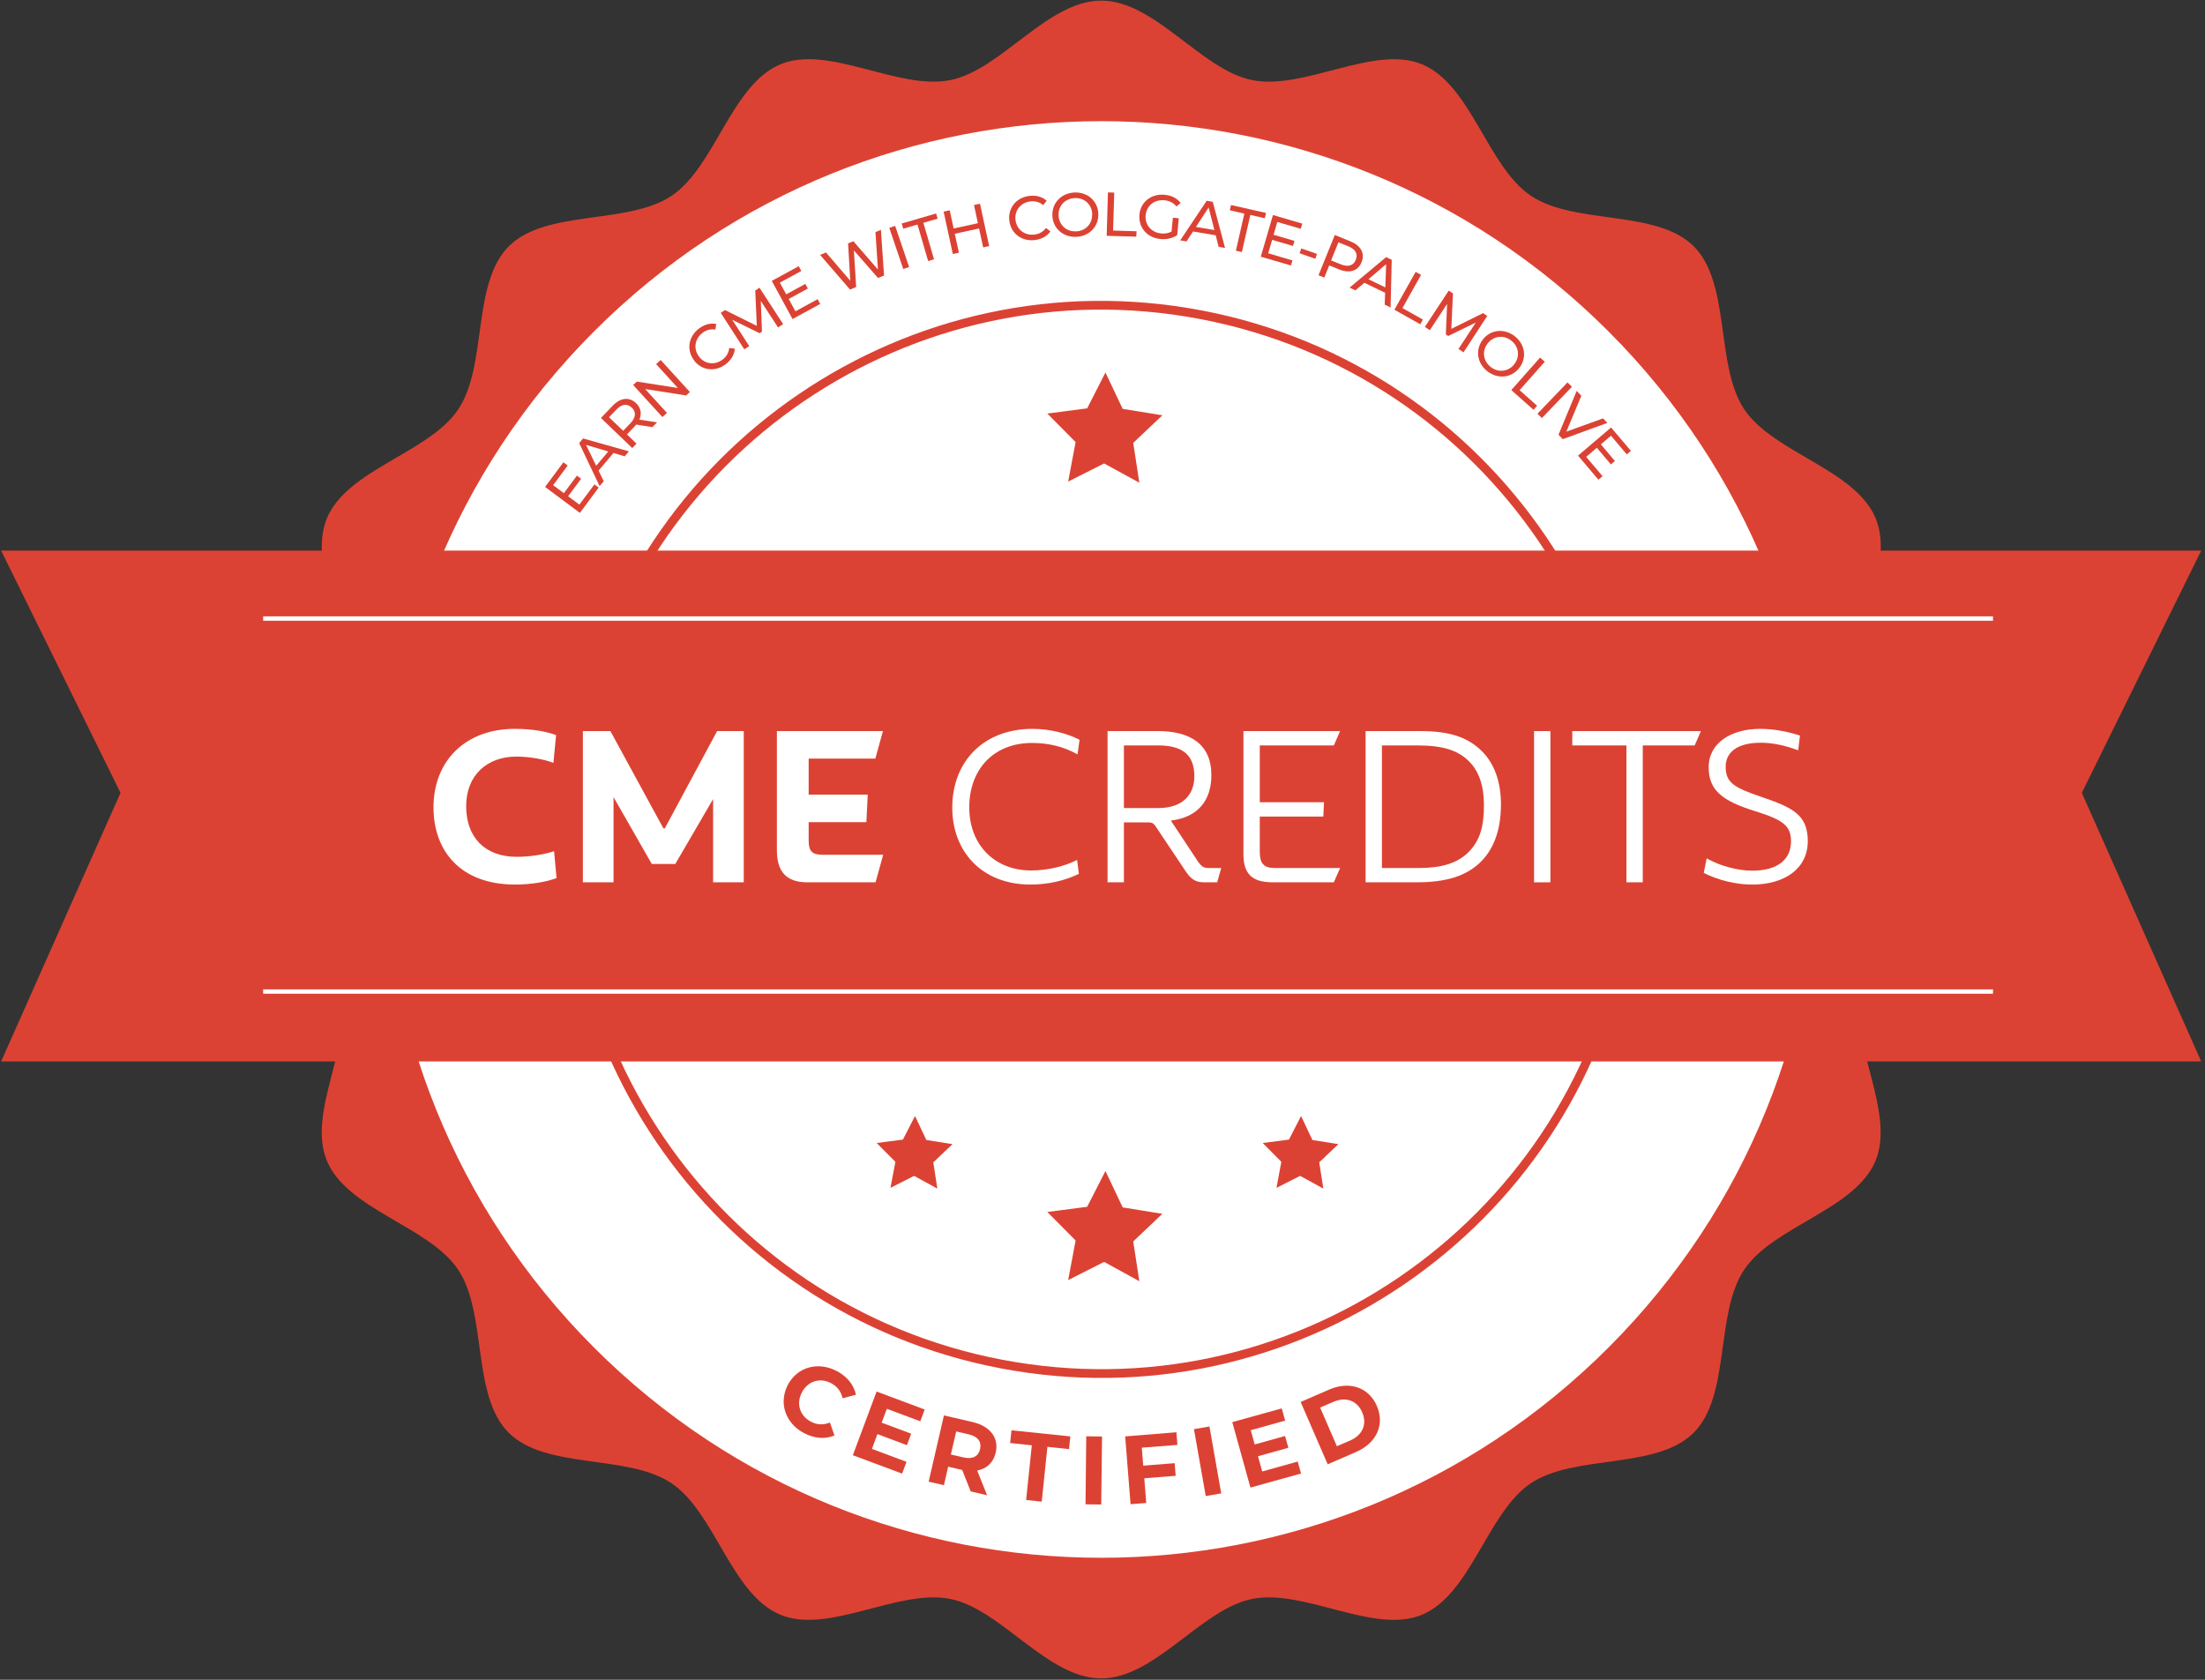 <svg width="252" height="192" viewBox="0 0 252 192" fill="none" xmlns="http://www.w3.org/2000/svg">
<rect x="0" y="0" width="252" height="192" fill="#333333" stroke="none"/>
<g id="OBJECTS" clip-path="url(#clip0_3_454)">
<path id="Vector" d="M221.621 95.951C221.621 102.108 213.702 107.402 212.545 113.227C211.365 119.218 216.629 127.147 214.351 132.666C212.026 138.279 202.678 140.134 199.338 145.12C195.974 150.143 197.815 159.501 193.566 163.755C189.305 168.021 179.969 166.178 174.953 169.534C169.972 172.878 168.119 182.237 162.513 184.564C157.001 186.857 149.093 181.575 143.109 182.756C137.302 183.903 132.003 191.843 125.854 191.843C119.704 191.843 114.417 183.915 108.598 182.756C102.614 181.575 94.694 186.857 89.182 184.564C83.576 182.237 81.723 172.878 76.742 169.534C71.726 166.166 62.378 168.009 58.129 163.755C53.868 159.49 55.71 150.143 52.358 145.12C49.018 140.134 39.67 138.279 37.356 132.666C35.067 127.147 40.343 119.23 39.162 113.239C38.017 107.425 30.086 102.12 30.086 95.963C30.086 89.807 38.006 84.513 39.162 78.687C40.343 72.696 35.078 64.767 37.356 59.249C39.682 53.636 49.029 51.781 52.37 46.794C55.733 41.772 53.892 32.413 58.141 28.16C62.402 23.894 71.738 25.737 76.754 22.381C81.735 19.037 83.588 9.678 89.194 7.35C94.706 5.058 102.614 10.34 108.598 9.158C114.405 8.012 119.704 0.071 125.854 0.071C132.003 0.071 137.29 8 143.109 9.158C149.093 10.34 157.013 5.07 162.525 7.35C168.131 9.678 169.984 19.037 174.965 22.381C179.981 25.749 189.329 23.905 193.578 28.16C197.839 32.425 195.997 41.772 199.349 46.794C202.69 51.781 212.037 53.636 214.363 59.249C216.652 64.767 211.376 72.685 212.557 78.676C213.702 84.489 221.633 89.795 221.633 95.951H221.621Z" fill="#DC4233"/>
<path id="Vector_2" d="M183.844 154.007C215.869 121.944 215.869 69.96 183.844 37.898C151.818 5.835 99.895 5.835 67.87 37.898C35.845 69.96 35.845 121.944 67.87 154.007C99.895 186.07 151.818 186.07 183.844 154.007Z" fill="white"/>
<path id="Vector_3" d="M185.75 107.382C192.06 74.265 170.36 42.297 137.282 35.98C104.204 29.662 72.273 51.387 65.963 84.504C59.653 117.621 81.353 149.589 114.431 155.906C147.509 162.224 179.44 140.498 185.75 107.382Z" stroke="#DC4233" stroke-miterlimit="10"/>
<path id="Vector_4" d="M90.032 158.296C91.13 156.228 93.502 155.59 95.638 156.713C96.819 157.339 97.586 158.296 97.822 159.419L96.299 159.82C96.122 159.052 95.685 158.461 95.001 158.107C93.714 157.422 92.334 157.847 91.649 159.147C90.964 160.447 91.401 161.829 92.688 162.503C93.372 162.869 94.092 162.893 94.847 162.597L95.367 164.074C94.305 164.523 93.077 164.429 91.885 163.803C89.76 162.68 88.958 160.352 90.044 158.284L90.032 158.296Z" fill="#DC4233"/>
<path id="Vector_5" d="M103.605 167.088L103.098 168.435L97.468 166.331L100.182 159.052L105.683 161.108L105.175 162.455L101.351 161.026L100.761 162.609L104.136 163.873L103.652 165.185L100.277 163.921L99.651 165.61L103.605 167.088Z" fill="#DC4233"/>
<path id="Vector_6" d="M110.935 170.467L109.967 168.021L109.884 167.997L108.362 167.643L107.878 169.758L106.131 169.356L107.878 161.782L111.147 162.538C113.165 163.011 114.192 164.346 113.791 166.048C113.531 167.182 112.764 167.879 111.678 168.08L112.811 170.904L110.935 170.467ZM110.71 163.944L109.282 163.614L108.668 166.249L110.097 166.579C111.171 166.828 111.82 166.461 112.009 165.634C112.197 164.795 111.773 164.193 110.699 163.944H110.71Z" fill="#DC4233"/>
<path id="Vector_7" d="M117.91 165.197L115.443 164.937L115.597 163.484L122.324 164.181L122.171 165.634L119.704 165.374L119.055 171.637L117.273 171.448L117.922 165.185L117.91 165.197Z" fill="#DC4233"/>
<path id="Vector_8" d="M124.154 164.169L125.948 164.193L125.854 171.968L124.06 171.944L124.142 164.169H124.154Z" fill="#DC4233"/>
<path id="Vector_9" d="M130.492 165.481L130.657 167.525L134.245 167.241L134.363 168.683L130.775 168.966L131 171.791L129.206 171.932L128.592 164.181L134.446 163.708L134.564 165.15L130.504 165.469L130.492 165.481Z" fill="#DC4233"/>
<path id="Vector_10" d="M136.452 163.354L138.223 163.046L139.568 170.692L137.798 170.999L136.452 163.354Z" fill="#DC4233"/>
<path id="Vector_11" d="M148.302 167.029L148.692 168.423L142.908 170.03L140.831 162.55L146.485 160.978L146.874 162.373L142.944 163.472L143.392 165.102L146.862 164.133L147.24 165.481L143.77 166.449L144.254 168.187L148.326 167.052L148.302 167.029Z" fill="#DC4233"/>
<path id="Vector_12" d="M148.645 160.246L151.878 158.84C154.204 157.823 156.411 158.544 157.355 160.695C158.287 162.857 157.308 164.949 154.971 165.965L151.737 167.371L148.645 160.246ZM154.298 164.653C155.714 164.039 156.269 162.786 155.679 161.427C155.089 160.069 153.791 159.619 152.386 160.234L150.875 160.884L152.787 165.303L154.298 164.653Z" fill="#DC4233"/>
<path id="Vector_13" d="M67.925 55.361L68.421 55.728L66.273 58.623L62.295 55.657L64.385 52.844L64.88 53.211L63.216 55.456L64.444 56.366L65.931 54.369L66.415 54.723L64.927 56.72L66.214 57.677L67.937 55.361H67.925Z" fill="#DC4233"/>
<path id="Vector_14" d="M70.109 51.781L68.409 53.79L68.999 55.007L68.527 55.562L66.19 50.647L66.639 50.115L71.879 51.592L71.395 52.159L70.097 51.769L70.109 51.781ZM69.519 51.604L66.969 50.847L68.138 53.234L69.519 51.604Z" fill="#DC4233"/>
<path id="Vector_15" d="M74.547 48.815L72.705 48.531C72.646 48.614 72.576 48.685 72.505 48.768L71.655 49.654L72.741 50.706L72.257 51.214L68.681 47.775L70.014 46.381C70.911 45.447 71.915 45.341 72.694 46.085C73.248 46.617 73.366 47.291 73.071 47.964L75.09 48.271L74.558 48.827L74.547 48.815ZM72.198 46.593C71.69 46.097 71.065 46.168 70.439 46.818L69.601 47.692L71.218 49.24L72.056 48.366C72.682 47.716 72.717 47.078 72.21 46.593H72.198Z" fill="#DC4233"/>
<path id="Vector_16" d="M75.503 41.146L78.843 44.809L78.418 45.199L73.732 44.467L76.223 47.196L75.704 47.669L72.363 44.006L72.788 43.616L77.474 44.348L74.984 41.619L75.503 41.146Z" fill="#DC4233"/>
<path id="Vector_17" d="M79.315 41.17C78.43 40 78.678 38.464 79.882 37.554C80.496 37.093 81.18 36.892 81.853 37.034L81.759 37.672C81.204 37.577 80.72 37.719 80.283 38.05C79.398 38.724 79.221 39.87 79.882 40.756C80.543 41.63 81.7 41.772 82.585 41.099C83.022 40.768 83.281 40.331 83.34 39.775L83.978 39.858C83.93 40.543 83.553 41.158 82.939 41.63C81.735 42.54 80.201 42.363 79.315 41.193V41.17Z" fill="#DC4233"/>
<path id="Vector_18" d="M88.923 37.436L86.951 34.399L87.081 37.908L86.81 38.086L83.682 36.549L85.63 39.563L85.063 39.929L82.372 35.758L82.856 35.439L86.491 37.246L86.314 33.205L86.798 32.886L89.501 37.046L88.934 37.412L88.923 37.436Z" fill="#DC4233"/>
<path id="Vector_19" d="M93.443 34.198L93.738 34.741L90.575 36.467L88.203 32.106L91.283 30.428L91.578 30.972L89.123 32.307L89.855 33.642L92.038 32.449L92.322 32.981L90.138 34.174L90.906 35.58L93.443 34.198Z" fill="#DC4233"/>
<path id="Vector_20" d="M100.678 26.269L101.032 31.492L100.348 31.775L97.586 28.62L97.846 32.803L97.149 33.099L93.727 29.14L94.399 28.857L97.173 32.083L96.925 27.817L97.527 27.569L100.336 30.806L100.053 26.529L100.678 26.269Z" fill="#DC4233"/>
<path id="Vector_21" d="M101.634 26.044L102.307 25.82L103.9 30.523L103.228 30.747L101.634 26.044Z" fill="#DC4233"/>
<path id="Vector_22" d="M104.856 25.666L103.227 26.139L103.05 25.548L106.981 24.402L107.158 24.993L105.529 25.465L106.745 29.637L106.072 29.837L104.856 25.666Z" fill="#DC4233"/>
<path id="Vector_23" d="M111.997 23.279L113.047 28.124L112.363 28.278L111.891 26.115L109.117 26.718L109.589 28.88L108.893 29.034L107.842 24.189L108.539 24.035L108.987 26.115L111.761 25.513L111.312 23.433L111.997 23.279Z" fill="#DC4233"/>
<path id="Vector_24" d="M115.349 25.217C115.184 23.752 116.164 22.558 117.663 22.393C118.418 22.299 119.114 22.488 119.622 22.948L119.22 23.445C118.796 23.09 118.312 22.96 117.769 23.019C116.659 23.149 115.928 24.047 116.057 25.146C116.187 26.233 117.108 26.942 118.217 26.812C118.76 26.753 119.197 26.505 119.539 26.056L120.047 26.446C119.657 27.002 119.02 27.356 118.253 27.439C116.766 27.616 115.526 26.682 115.349 25.217Z" fill="#DC4233"/>
<path id="Vector_25" d="M120.271 24.65C120.212 23.197 121.286 22.074 122.797 22.003C124.307 21.944 125.464 22.972 125.523 24.425C125.582 25.879 124.508 27.002 123.009 27.072C121.487 27.131 120.33 26.103 120.271 24.65ZM124.827 24.461C124.78 23.362 123.93 22.594 122.832 22.641C121.723 22.688 120.932 23.527 120.979 24.626C121.026 25.725 121.876 26.493 122.986 26.446C124.083 26.399 124.862 25.56 124.815 24.461H124.827Z" fill="#DC4233"/>
<path id="Vector_26" d="M126.632 21.991L127.341 22.015L127.211 26.352L129.89 26.434L129.866 27.049L126.479 26.954L126.621 21.991H126.632Z" fill="#DC4233"/>
<path id="Vector_27" d="M134.045 24.886L134.717 24.945L134.54 26.872C134.009 27.238 133.301 27.391 132.617 27.32C131.106 27.179 130.091 26.009 130.221 24.544C130.35 23.078 131.566 22.121 133.101 22.263C133.879 22.334 134.517 22.653 134.93 23.197L134.458 23.598C134.08 23.161 133.632 22.948 133.077 22.889C131.932 22.783 131.035 23.504 130.929 24.603C130.823 25.69 131.578 26.576 132.711 26.682C133.124 26.718 133.525 26.671 133.891 26.47L134.045 24.863V24.886Z" fill="#DC4233"/>
<path id="Vector_28" d="M138.943 26.895L136.346 26.458L135.603 27.592L134.883 27.474L137.904 22.948L138.601 23.067L140.005 28.337L139.273 28.219L138.943 26.907V26.895ZM138.79 26.293L138.129 23.716L136.677 25.938L138.79 26.293Z" fill="#DC4233"/>
<path id="Vector_29" d="M142.2 24.414L140.548 24.035L140.689 23.433L144.691 24.343L144.549 24.945L142.897 24.567L141.929 28.809L141.244 28.656L142.212 24.414H142.2Z" fill="#DC4233"/>
<path id="Vector_30" d="M147.712 29.755L147.535 30.346L144.089 29.341L145.482 24.579L148.834 25.56L148.657 26.151L145.977 25.371L145.552 26.836L147.937 27.533L147.771 28.112L145.387 27.415L144.939 28.951L147.712 29.767V29.755Z" fill="#DC4233"/>
<path id="Vector_31" d="M148.715 28.396L150.509 29.022L150.32 29.578L148.526 28.951L148.715 28.396Z" fill="#DC4233"/>
<path id="Vector_32" d="M155.608 29.968C155.207 30.972 154.239 31.279 153.047 30.795L151.914 30.334L151.347 31.728L150.687 31.456L152.551 26.86L154.345 27.592C155.537 28.077 156.021 28.975 155.608 29.968ZM154.947 29.696C155.219 29.046 154.924 28.49 154.086 28.148L152.964 27.699L152.126 29.767L153.248 30.216C154.086 30.558 154.676 30.357 154.947 29.707V29.696Z" fill="#DC4233"/>
<path id="Vector_33" d="M158.299 33.465L155.927 32.319L154.9 33.193L154.239 32.874L158.417 29.388L159.055 29.696L158.925 35.143L158.252 34.824L158.299 33.465ZM158.323 32.851L158.417 30.192L156.399 31.917L158.323 32.851Z" fill="#DC4233"/>
<path id="Vector_34" d="M161.793 31.078L162.406 31.421L160.282 35.214L162.619 36.526L162.324 37.069L159.361 35.403L161.793 31.066V31.078Z" fill="#DC4233"/>
<path id="Vector_35" d="M166.679 39.893L168.662 36.868L165.511 38.404L165.239 38.227L165.381 34.741L163.41 37.743L162.843 37.365L165.57 33.217L166.054 33.536L165.865 37.589L169.488 35.793L169.972 36.112L167.258 40.272L166.691 39.893H166.679Z" fill="#DC4233"/>
<path id="Vector_36" d="M169.464 38.806C170.361 37.66 171.908 37.495 173.112 38.428C174.304 39.362 174.528 40.898 173.631 42.056C172.734 43.202 171.188 43.367 169.996 42.446C168.792 41.512 168.579 39.964 169.464 38.818V38.806ZM173.064 41.619C173.737 40.756 173.584 39.61 172.722 38.936C171.849 38.251 170.704 38.381 170.019 39.255C169.335 40.13 169.5 41.264 170.373 41.95C171.235 42.623 172.392 42.493 173.064 41.63V41.619Z" fill="#DC4233"/>
<path id="Vector_37" d="M176.015 40.874L176.546 41.347L173.666 44.596L175.673 46.381L175.26 46.842L172.722 44.585L176.003 40.874H176.015Z" fill="#DC4233"/>
<path id="Vector_38" d="M179.143 43.71L179.651 44.206L176.216 47.787L175.708 47.291L179.143 43.71Z" fill="#DC4233"/>
<path id="Vector_39" d="M183.687 48.342L178.6 50.197L178.116 49.689L180.193 44.679L180.725 45.234L179.013 49.335L183.203 47.822L183.699 48.331L183.687 48.342Z" fill="#DC4233"/>
<path id="Vector_40" d="M183.144 54.428L182.672 54.83L180.347 52.076L184.124 48.862L186.39 51.533L185.918 51.935L184.112 49.808L182.955 50.788L184.56 52.691L184.1 53.081L182.495 51.178L181.279 52.218L183.144 54.428Z" fill="#DC4233"/>
<path id="Vector_41" d="M251.565 121.322H0.13L13.774 90.622L0.13 62.936H251.565L237.921 90.622L251.565 121.322Z" fill="#DC4233"/>
<path id="Vector_42" d="M30.074 70.699H227.771" stroke="white" stroke-width="0.5" stroke-miterlimit="10"/>
<path id="Vector_43" d="M30.074 113.334H227.771" stroke="white" stroke-width="0.5" stroke-miterlimit="10"/>
<path id="Vector_44" d="M126.337 133.847L124.248 137.936L119.692 138.527L122.926 141.788L122.077 146.314L126.184 144.234L130.209 146.444L129.512 141.895L132.841 138.739L128.308 138.007L126.337 133.847Z" fill="#DC4233"/>
<path id="Vector_45" d="M126.337 42.576L124.248 46.676L119.692 47.267L122.926 50.528L122.077 55.042L126.184 52.974L130.209 55.172L129.512 50.623L132.841 47.468L128.308 46.735L126.337 42.576Z" fill="#DC4233"/>
<path id="Vector_46" d="M148.692 127.561L147.311 130.255L144.313 130.645L146.437 132.796L145.883 135.774L148.586 134.403L151.241 135.856L150.769 132.855L152.964 130.775L149.99 130.302L148.692 127.561Z" fill="#DC4233"/>
<path id="Vector_47" d="M104.573 127.561L103.192 130.255L100.194 130.645L102.331 132.796L101.764 135.774L104.467 134.403L107.123 135.856L106.662 132.855L108.858 130.775L105.871 130.302L104.573 127.561Z" fill="#DC4233"/>
<g id="CME Credits">
<path d="M58.875 101.105C52.534 101.105 49.542 97.167 49.542 92.284C49.542 86.965 53.198 83.309 58.824 83.309C60.972 83.309 62.531 83.641 63.554 84.025L63.247 87.195C62.276 86.812 60.588 86.479 59.003 86.479C55.755 86.479 53.275 88.525 53.275 92.156C53.275 95.684 55.397 97.934 59.054 97.934C60.537 97.934 62.173 97.679 63.324 97.295L63.605 100.364C62.48 100.798 60.69 101.105 58.875 101.105Z" fill="white"/>
<path d="M75.82 94.687H75.974L81.957 83.564H85V100.849H81.497V91.338L77.175 98.753H74.491L70.118 91.107V100.849H66.615V83.564H69.76L75.82 94.687Z" fill="white"/>
<path d="M100.064 100.849H92.265C89.862 100.849 88.788 99.622 88.788 97.193V83.564H100.908L100.038 86.709H92.419V90.826H99.169L99.016 93.971H92.419V96.042C92.419 97.372 92.853 97.704 94.106 97.704H100.933L100.064 100.849Z" fill="white"/>
<path d="M123.148 86.224C121.588 85.354 119.875 84.919 117.957 84.919C113.534 84.919 110.772 87.962 110.772 92.284C110.772 96.605 113.713 99.494 117.829 99.494C119.67 99.494 121.588 99.059 123.097 98.292L123.301 99.878C121.741 100.645 119.824 101.105 117.778 101.105C112.153 101.105 108.829 97.27 108.829 92.309C108.829 87.093 112.357 83.309 118.008 83.309C120.13 83.309 122.125 83.897 123.378 84.561L123.148 86.224Z" fill="white"/>
<path d="M138.442 88.602C138.442 91.44 136.959 93.409 133.814 93.792L136.908 98.471C137.317 99.059 137.599 99.213 138.084 99.213H139.567L139.107 100.849H137.624C136.652 100.849 136.115 100.517 135.476 99.545L132.024 94.38C131.82 94.099 131.641 93.997 131.206 93.997H128.445V100.849H126.578V83.564H132.331C136.013 83.564 138.442 85.047 138.442 88.602ZM128.445 92.36H132.382C135.221 92.36 136.499 90.775 136.499 88.729C136.499 86.147 134.965 85.201 132.357 85.201H128.445V92.36Z" fill="white"/>
<path d="M145.688 99.213H153.154L152.438 100.849H145.458C143.029 100.849 142.108 99.827 142.108 97.628V83.564H153.154L152.438 85.201H143.975V91.695H151.313L151.237 93.332H143.975V97.372C143.975 98.676 144.41 99.213 145.688 99.213Z" fill="white"/>
<path d="M162.333 83.564C165.605 83.564 167.753 84.229 169.415 85.917C170.745 87.272 171.538 89.292 171.538 91.951C171.538 94.841 170.719 97.142 169.057 98.676C167.498 100.108 165.324 100.849 161.898 100.849H156.068V83.564H162.333ZM157.935 99.213H162.205C164.685 99.213 166.5 98.676 167.728 97.5C169.108 96.17 169.594 94.559 169.594 92.028C169.594 89.778 169.006 88.141 167.907 87.042C166.628 85.738 164.864 85.201 161.923 85.201H157.935V99.213Z" fill="white"/>
<path d="M177.188 83.564V100.849H175.321V83.564H177.188Z" fill="white"/>
<path d="M187.744 100.849H185.877V85.201H179.689V83.564H194.392L193.676 85.201H187.744V100.849Z" fill="white"/>
<path d="M206.604 96.144C206.604 99.29 203.945 101.105 200.263 101.105C198.371 101.105 196.402 100.619 194.715 99.775L195.047 98.113C196.53 98.957 198.576 99.52 200.238 99.52C203.28 99.52 204.687 98.139 204.687 96.17C204.687 94.38 203.792 93.715 200.596 92.718C196.811 91.542 195.277 90.315 195.277 87.707C195.277 84.868 197.911 83.309 201.158 83.309C202.769 83.309 204.38 83.641 205.71 84.076L205.505 85.763C204.022 85.201 202.59 84.894 201.235 84.894C198.499 84.894 197.22 86.019 197.22 87.63C197.22 89.445 198.141 90.008 201.286 91.082C204.917 92.309 206.604 93.153 206.604 96.144Z" fill="white"/>
</g>
</g>
<defs>
<clipPath id="clip0_3_454">
<rect width="251.434" height="191.772" fill="white" transform="translate(0.13 0.06)"/>
</clipPath>
</defs>
</svg>
